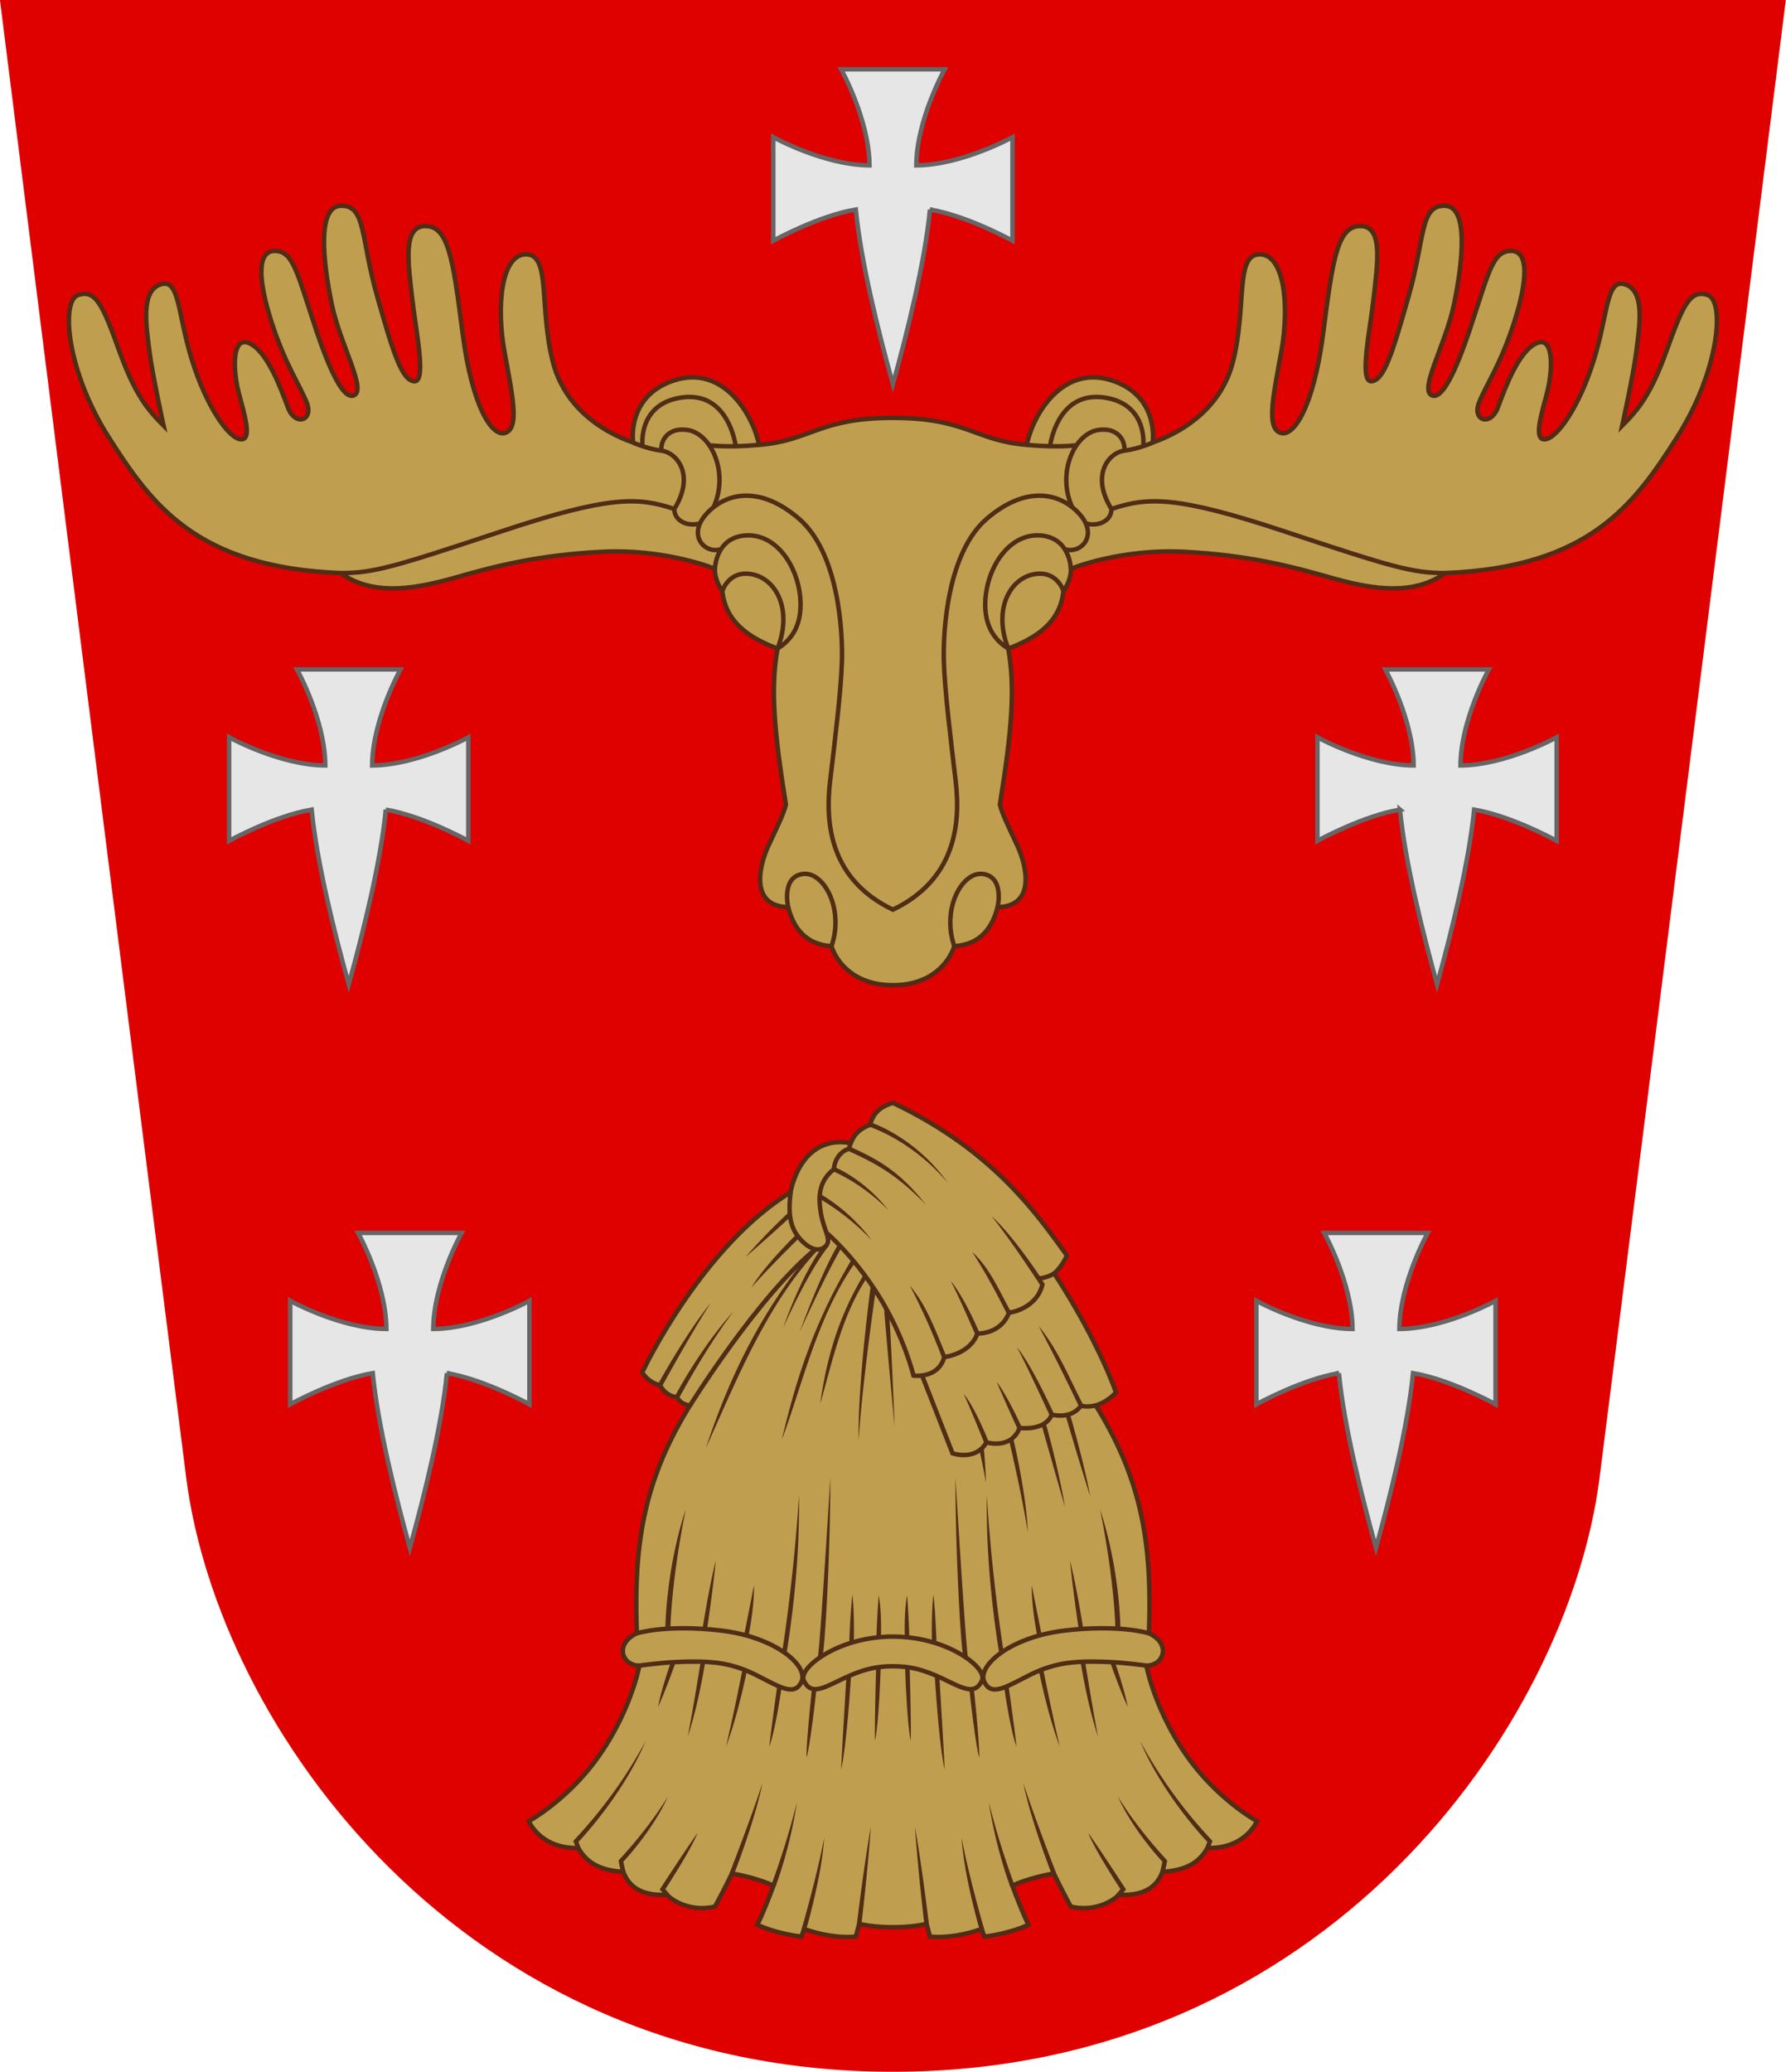 <svg xmlns="http://www.w3.org/2000/svg" width="500" height="580" viewBox="0 0 132.292 153.458"><path style="font-variation-settings:normal;opacity:1;vector-effect:none;fill:#df0000;fill-opacity:1;stroke:none;stroke-width:.209;stroke-linecap:butt;stroke-linejoin:miter;stroke-miterlimit:4;stroke-dasharray:none;stroke-dashoffset:0;stroke-opacity:1;stop-color:#000;stop-opacity:1" d="M45.38 57.169s9.049 71.94 10.891 86.393c1.843 14.454 16.017 34.718 41.313 34.718 25.296 0 39.47-20.264 41.313-34.718 1.842-14.454 10.89-86.393 10.89-86.393z" transform="matrix(1.267 0 0 1.267 -57.501 -72.438)"/><g style="stroke-width:.261;stroke-miterlimit:4;stroke-dasharray:none"><path style="font-variation-settings:normal;opacity:1;vector-effect:none;fill:#bf9f4f;fill-opacity:1;stroke:#502d16;stroke-width:.261;stroke-linecap:butt;stroke-linejoin:miter;stroke-miterlimit:4;stroke-dasharray:none;stroke-dashoffset:0;stroke-opacity:1;stop-color:#000;stop-opacity:1" d="M89.76 83.178c-.397-1.885-2.15-4.677-4.961-3.77-2.811.907-2.403 3.634-2.403 3.634-2.055-.721-4.07-2.225-4.703-4.758-.807-3.229-.098-6.242-1.556-6.242-1.457 0-1.747 3.05-1.256 5.717.492 2.666.858 4.392.07 4.707-.787.315-1.964-1.48-2.525-5.83-.561-4.35-.827-6.323-2.245-6.244-1.263.07-.922 2.225-.702 4.21.21 1.894.865 4.909.124 4.86-.742-.05-1.25-1.744-2.158-4.93-.99-3.47-.659-5.333-2.105-5.333-1.447 0-1.064 3.314-.561 5.753.486 2.358 2.061 4.999 1.297 5.332-.583.255-1.36-1.242-2.304-4.105-1.054-3.198-1.28-4.338-2.332-4.338-1.052 0-.958 1.75-.17 4.193.79 2.443 1.626 3.621 2.047 4.673.421 1.053-.677 1.416-1.098.293-.421-1.122-1.193-3.263-2.245-3.754-1.053-.491-.975 1.59-.632 2.893.344 1.304.812 2.79.1 2.712-.713-.078-2.01-1.947-2.853-4.683-.842-2.737-.706-4.751-1.831-4.365-1.166.4-.818 2.447-.641 3.883.164 1.333.83 4.37.83 4.37-.947-.948-1.672-1.83-2.58-4.338-.94-2.6-1.356-3.654-2.409-3.303-1.052.351-.657 4.498 1.802 8.347 2.46 3.849 5.07 7.58 13.536 7.908 1.98 1.43 4.585.869 6.786.242 2.2-.626 4.68-1.284 8.45-1.483 3.77-.198 6.648.992 6.648.992s-.06.598.432 1.3c.2 1.853 1.588 2.738 3.227 3.367-.413 2.299-.21 4.77.491 9.12-.156.577-.423 1.123-1.008 2.37-.584 1.246-1.091 3.571 1.141 3.621.313 1.228 1.024 2.186 2.53 2.282.295.933 1.326 2.282 3.591 2.282s3.296-1.349 3.59-2.282c1.507-.096 2.218-1.054 2.53-2.282 2.233-.05 1.726-2.375 1.142-3.622-.585-1.246-.852-1.792-1.008-2.369.7-4.35.904-6.821.491-9.12 1.64-.63 3.027-1.514 3.227-3.368.491-.701.432-1.299.432-1.299s2.877-1.19 6.647-.992c3.77.199 6.25.857 8.451 1.483 2.201.627 4.806 1.189 6.786-.242 8.465-.329 11.077-4.06 13.536-7.908 2.459-3.849 2.854-7.996 1.802-8.347-1.053-.35-1.47.703-2.41 3.303-.907 2.508-1.631 3.39-2.578 4.337 0 0 .665-3.036.83-4.37.176-1.435.524-3.482-.642-3.882-1.125-.386-.99 1.628-1.831 4.365-.842 2.736-2.14 4.605-2.853 4.683-.712.078-.244-1.408.1-2.712.343-1.304.42-3.384-.632-2.893-1.052.49-1.824 2.632-2.245 3.754-.42 1.123-1.52.76-1.098-.293.42-1.052 1.258-2.23 2.046-4.673.789-2.444.883-4.193-.17-4.193-1.051 0-1.277 1.14-2.331 4.338-.945 2.863-1.721 4.36-2.304 4.105-.764-.333.811-2.974 1.297-5.332.503-2.44.886-5.753-.56-5.753-1.447 0-1.116 1.863-2.106 5.332-.909 3.187-1.416 4.881-2.158 4.93-.741.05-.087-2.965.124-4.86.22-1.984.561-4.139-.702-4.209-1.418-.079-1.684 1.894-2.245 6.244-.561 4.35-1.738 6.145-2.526 5.83-.787-.315-.42-2.041.07-4.707.492-2.666.202-5.717-1.255-5.717-1.457 0-.749 3.013-1.556 6.242-.633 2.533-2.648 4.037-4.703 4.758 0 0 .408-2.727-2.403-3.634s-4.564 1.885-4.96 3.77c-3.04-.246-3.515-1.578-7.825-1.578-4.31 0-4.784 1.332-7.824 1.578z" transform="matrix(1.267 0 0 1.267 -57.501 -72.438)"/><path style="font-variation-settings:normal;opacity:1;vector-effect:none;fill:none;fill-opacity:1;stroke:#502d16;stroke-width:.261;stroke-linecap:butt;stroke-linejoin:miter;stroke-miterlimit:4;stroke-dasharray:none;stroke-dashoffset:0;stroke-opacity:1;stop-color:#000;stop-opacity:1" d="M129.872 90.67c-1.934 0-3.106-.348-9.383-2.431-6.342-2.106-8.022-2.015-10.126-1.313 0 .735-.839 1.06-1.54.83m3.949-4.714s-.74.352-1.67.478c-.929.126-1.953 1.45-.74 3.406m.74-3.406c.097-.29-.138-1.398-1.502-1.213-1.374.187-2.453 2.468-1.54 4.502m4.161-3.564s.298-2.431-2.232-2.828c-2.53-.397-3.126 2.183-3.225 2.877m1.224 7.127s-.033-1.852-1.82-1.95c-1.785-.1-3.04 1.815-3.174 3.72-.128 1.807.787 2.548 1.335 2.897m3.227-3.368s-.386-1.267-1.784-.968c-1.398.3-2.321 2.103-1.443 4.336m3.272-5.824c.947.34 2.032-.77.9-2.034-1.103-1.231-3.076-1.737-5.408.248-2.332 1.984-2.58 6.598-2.53 8.334.05 1.737.397 4.515.694 7.045.298 2.53-.05 5.754-3.673 7.49-3.624-1.736-3.971-4.96-3.673-7.49.297-2.53.644-5.308.694-7.045.05-1.736-.198-6.35-2.53-8.334-2.332-1.985-4.305-1.479-5.407-.248-1.133 1.264-.048 2.373.899 2.034m20.801-6.073s-1.011.167-2.96-.013m-1.703 27.021s.413-1.736-.827-1.935c-1.24-.198-2.464 2.034-1.703 4.217m-35.879-21.81c1.934 0 3.106-.349 9.383-2.432 6.342-2.106 8.022-2.015 10.126-1.313 0 .735.839 1.06 1.54.83m-3.949-4.714s.74.352 1.67.478c.929.126 1.953 1.45.74 3.406m-.74-3.406c-.097-.29.138-1.398 1.502-1.213 1.374.187 2.453 2.468 1.54 4.502m-4.161-3.564s-.298-2.431 2.232-2.828c2.53-.397 3.126 2.183 3.225 2.877m-1.224 7.127s.033-1.852 1.82-1.95c1.785-.1 3.04 1.815 3.174 3.72.128 1.807-.787 2.548-1.335 2.897m-3.227-3.368s.386-1.267 1.784-.968c1.398.3 2.321 2.103 1.443 4.336m-4.04-11.897s1.012.167 2.96-.013m1.704 27.021s-.413-1.736.827-1.935c1.24-.198 2.464 2.034 1.703 4.217" transform="matrix(1.267 0 0 1.267 -57.501 -72.438)"/></g><path style="font-variation-settings:normal;opacity:1;vector-effect:none;fill:#e6e6e6;fill-opacity:1;stroke:#666;stroke-width:.261;stroke-linecap:butt;stroke-linejoin:miter;stroke-miterlimit:4;stroke-dasharray:none;stroke-dashoffset:0;stroke-opacity:1;stop-color:#000;stop-opacity:1" d="M99.752 69.42c2.202.37 4.825 1.824 4.825 1.824v-6.052s-2.95 1.632-5.624 1.647c.015-2.675 1.657-5.614 1.657-5.614h-6.052s1.642 2.94 1.657 5.614c-2.675-.015-5.624-1.647-5.624-1.647v6.052s2.623-1.454 4.825-1.824c.3 3.093 1.337 7.214 2.168 10.216.831-3.002 1.869-7.123 2.168-10.216zM67.939 104.5c2.202.37 4.824 1.823 4.824 1.823v-6.052s-2.948 1.633-5.623 1.647c.014-2.675 1.657-5.614 1.657-5.614h-6.052s1.642 2.94 1.656 5.614c-2.674-.014-5.623-1.647-5.623-1.647v6.052s2.623-1.454 4.825-1.824c.299 3.093 1.337 7.214 2.168 10.216.83-3.002 1.869-7.123 2.168-10.216zM71.51 137.44c2.203.37 4.825 1.823 4.825 1.823v-6.051s-2.949 1.632-5.623 1.646c.014-2.674 1.657-5.614 1.657-5.614h-6.052s1.642 2.94 1.656 5.614c-2.674-.014-5.623-1.646-5.623-1.646v6.051s2.622-1.453 4.825-1.823c.299 3.092 1.337 7.214 2.168 10.216.83-3.002 1.869-7.124 2.168-10.216zM127.23 104.5c-2.203.37-4.825 1.823-4.825 1.823v-6.052s2.948 1.633 5.623 1.647c-.014-2.675-1.657-5.614-1.657-5.614h6.052s-1.642 2.94-1.656 5.614c2.674-.014 5.623-1.647 5.623-1.647v6.052s-2.623-1.454-4.825-1.824c-.299 3.093-1.337 7.214-2.168 10.216-.83-3.002-1.869-7.123-2.168-10.216zM123.657 137.44c-2.202.37-4.824 1.823-4.824 1.823v-6.051s2.949 1.632 5.623 1.646c-.014-2.674-1.657-5.614-1.657-5.614h6.052s-1.642 2.94-1.656 5.614c2.674-.014 5.623-1.646 5.623-1.646v6.051s-2.622-1.453-4.825-1.823c-.299 3.092-1.337 7.214-2.168 10.216-.83-3.002-1.869-7.124-2.168-10.216z" transform="matrix(1.267 0 0 1.267 -57.501 -72.438)"/><g style="stroke-width:.261;stroke-miterlimit:4;stroke-dasharray:none"><path style="font-variation-settings:normal;opacity:1;vector-effect:none;fill:#bf9f4f;fill-opacity:1;stroke:#502d16;stroke-width:.261;stroke-linecap:butt;stroke-linejoin:miter;stroke-miterlimit:4;stroke-dasharray:none;stroke-dashoffset:0;stroke-opacity:1;stop-color:#000;stop-opacity:1" d="M110.625 138.56s-.428.536-1.182.769c2.697 4.358 3.309 8.092 3.109 13.319 1.317.62.882 1.886-.147 1.887 0 0 .44 2.463 2.266 5.139 1.827 2.675 4.198 3.954 4.198 3.954s-.662 1.62-2.894 1.571c-.34.565-.904 1.299-2.63 1.39-.243.63-.787 1.438-2.559 1.339-.274.33-1.386 1.033-2.798.694 0 0-.496-.893-.992-1.934 0 0-1.34.214-2.431.71 0 0 .545 1.489.942 2.283-.468.251-1.648.601-2.58.694l-.148-.446s-1.538.595-3.026.446l-.199-.744s-.726.198-1.97.198-1.97-.198-1.97-.198l-.199.744c-1.488.149-3.026-.446-3.026-.446l-.149.446c-.93-.093-2.111-.443-2.58-.694.398-.794.943-2.282.943-2.282-1.091-.497-2.43-.711-2.43-.711a39.078 39.078 0 0 1-.993 1.934c-1.412.339-2.524-.364-2.798-.694-1.772.099-2.316-.709-2.56-1.34-1.725-.09-2.289-.824-2.629-1.389-2.232.05-2.894-1.57-2.894-1.57s2.37-1.28 4.198-3.955c1.827-2.676 2.266-5.139 2.266-5.139-1.03 0-1.464-1.267-.147-1.887-.2-5.227.412-8.961 3.109-13.32-.579-.057-.76-.488-.76-.488-.695-.05-.993-.694-.993-.694-.694-.15-1.042-.745-1.042-.745s3.411-7.304 8.673-10.531c0 0 .24-1.524 1.282-2.367s2.233-.496 2.233-.496c.225-.535.45-.795 1.14-1.092.176-.664.552-1.036 1.326-1.273 5.715 2.72 8.265 6.264 10.169 8.919 0 0-.253.63-.744 1.05 0 0 2.314 3.414 3.616 6.948z" transform="matrix(1.267 0 0 1.267 -57.501 -72.438)"/><path style="color:#000;font-style:normal;font-variant:normal;font-weight:400;font-stretch:normal;font-size:medium;line-height:normal;font-family:sans-serif;font-variant-ligatures:normal;font-variant-position:normal;font-variant-caps:normal;font-variant-numeric:normal;font-variant-alternates:normal;font-variant-east-asian:normal;font-feature-settings:normal;font-variation-settings:normal;text-indent:0;text-align:start;text-decoration:none;text-decoration-line:none;text-decoration-style:solid;text-decoration-color:#000;letter-spacing:normal;word-spacing:normal;text-transform:none;writing-mode:lr-tb;direction:ltr;text-orientation:mixed;dominant-baseline:auto;baseline-shift:baseline;text-anchor:start;white-space:normal;shape-padding:0;shape-margin:0;inline-size:0;clip-rule:nonzero;display:inline;overflow:visible;visibility:visible;opacity:1;isolation:auto;mix-blend-mode:normal;color-interpolation:sRGB;color-interpolation-filters:linearRGB;solid-color:#000;solid-opacity:1;vector-effect:none;fill:#502d16;fill-opacity:1;fill-rule:nonzero;stroke:none;stroke-linecap:butt;stroke-linejoin:miter;stroke-miterlimit:4;stroke-dasharray:none;stroke-dashoffset:0;stroke-opacity:1;color-rendering:auto;image-rendering:auto;shape-rendering:auto;text-rendering:auto;enable-background:accumulate;stop-color:#000;stop-opacity:1;stroke-width:.261" d="m86.455 152.396.26.04s.347-2.282.514-4.039c-.427 1.716-.774 4-.774 4zm4.662 1.295.262.03s.796-4.511.712-9.143c-.282 4.794-.974 9.113-.974 9.113zm-2.23-.955.258.055s.348-1.688.317-2.954a241.5 241.5 0 0 1-.575 2.9zm6.148.471.264.008s.05-1.687-.082-2.832c-.133 1.137-.182 2.824-.182 2.824zm1.588-.398.264.01s.05-1.439-.132-2.386a55.974 55.974 0 0 0-.132 2.376zm-3.424 1.244h.266c.18-.972.462-6.312.462-10.517 0 0-.568 9.416-.728 10.517zm-6.582.236-.262-.04s-.397 2.528-.762 4.435c.627-1.864 1.024-4.395 1.024-4.395zm-1.742.072-.25-.088s-.595 1.688-.769 2.675c.422-.897 1.019-2.587 1.019-2.587zm11.996.258-.266-.008s-.099 3.233-.065 4.32c.232-1.095.331-4.312.331-4.312zm-7.824.22-.26-.05s-.496 2.528-.962 4.49c.725-1.907 1.222-4.44 1.222-4.44zm6.088.33-.266-.015s-.25 4.077-.314 5.464c.332-1.39.58-5.448.58-5.448zm-4.053.606-.262-.037s-.35 2.487-.465 3.541c.382-1.03.727-3.504.727-3.504zm2.033.145-.261-.03s-.349 3.178-.316 4.034c.231-.83.577-4.004.577-4.004zM78.9 164.78l.168.463.25-.09-.115-.314c.093-.097 2.596-2.725 3.935-5.908a27.395 27.395 0 0 1-4.238 5.85zm9.395 1.955s1.199-3.055 1.67-5.348c-.72 2.197-1.916 5.25-1.916 5.25zm-6.748-.808c.035.233.092.462.146.691l.258-.062s-.084-.35-.123-.559c.056-.059 1.712-1.82 2.602-3.802-.83 1.338-1.818 2.575-2.883 3.732zm8.933 1.424.247.093s.83-2.158 1.249-4.925a46.597 46.597 0 0 1-1.496 4.832zm5.002 2.263.264.031s.38-3.191.546-5.687c-.43 2.465-.81 5.656-.81 5.656zm-11.529-1.99.328.389.201-.172-.2-.238c.075-.116 1.51-2.315 1.881-3.285-.761 1.085-1.483 2.198-2.21 3.306zm8.309 2.268.254.072s.929-3.19 1.047-5.361c-.377 2.095-1.301 5.289-1.301 5.289zm-7.979-17.556s.019-3.372 1.193-6.946c0 0-.795 3.747-.9 6.97z" transform="matrix(1.267 0 0 1.267 -57.501 -72.438)"/><path style="font-variation-settings:normal;opacity:1;vector-effect:none;fill:none;fill-opacity:1;stroke:#502d16;stroke-width:.261;stroke-linecap:butt;stroke-linejoin:miter;stroke-miterlimit:4;stroke-dasharray:none;stroke-dashoffset:0;stroke-opacity:1;stop-color:#000;stop-opacity:1" d="M93.786 153.775c-.987.542-1.608 1.227-1.402 1.654.42.872 1.151.41 2.279-.126 1.127-.537 1.912-.73 2.921-.73 1.01 0 1.794.193 2.921.73 1.128.537 1.859.998 2.28.126.206-.427-.416-1.112-1.403-1.654-.986-.543-2.302-.935-3.798-.935s-2.812.392-3.798.935zm18.766-1.127s-1.719-.541-4.93-.159c-3.211.383-5.118 2.076-4.697 2.988.42.912 1.308.28 2.7-.412 1.392-.693 2.534-.774 3.752-.763 1.218.01 2.02.108 3.028.233m-29.789-1.887s1.719-.541 4.93-.159c3.211.383 5.118 2.076 4.697 2.988-.42.912-1.308.28-2.7-.412-1.392-.693-2.534-.774-3.752-.763-1.218.01-2.02.108-3.028.233M91.603 126.87c-.14 1.212-.071 2.089.637 2.816.708.727 1.25.583 1.483.245.234-.339-.19-.932-.338-1.78-.147-.848-.22-1.874.748-2.63.053-.579.372-1.038.888-1.198 0 0 .03-.171.097-.316m-1.455 5.192s1.604 1.34 3.092 3.721c1.488 2.381 2.034 4.663 2.034 4.663s1.45.207 1.798-1.083c0 0 1.51-.161 1.934-1.374 0 0 1.362.061 1.847-1.212.557-.093 1.678-.479 1.958-1.651l-.223-.354c.56-.052.906-.298.906-.298m-7.724 5.956s1.19 3.026 1.786 4.564c.882.25 1.62.009 1.984-.645 0 0 1.439.446 1.935-.843 0 0 1.486.213 1.883-.78 0 0 1.118.319 1.713-.525 0 0 .285.121.857-.01m-23.718 0s3.996-6.425 7.363-9.161" transform="matrix(1.267 0 0 1.267 -57.501 -72.438)"/><path style="color:#000;font-style:normal;font-variant:normal;font-weight:400;font-stretch:normal;font-size:medium;line-height:normal;font-family:sans-serif;font-variant-ligatures:normal;font-variant-position:normal;font-variant-caps:normal;font-variant-numeric:normal;font-variant-alternates:normal;font-variant-east-asian:normal;font-feature-settings:normal;font-variation-settings:normal;text-indent:0;text-align:start;text-decoration:none;text-decoration-line:none;text-decoration-style:solid;text-decoration-color:#000;letter-spacing:normal;word-spacing:normal;text-transform:none;writing-mode:lr-tb;direction:ltr;text-orientation:mixed;dominant-baseline:auto;baseline-shift:baseline;text-anchor:start;white-space:normal;shape-padding:0;shape-margin:0;inline-size:0;clip-rule:nonzero;display:inline;overflow:visible;visibility:visible;opacity:1;isolation:auto;mix-blend-mode:normal;color-interpolation:sRGB;color-interpolation-filters:linearRGB;solid-color:#000;solid-opacity:1;vector-effect:none;fill:#502d16;fill-opacity:1;fill-rule:nonzero;stroke:none;stroke-linecap:butt;stroke-linejoin:miter;stroke-miterlimit:4;stroke-dasharray:none;stroke-dashoffset:0;stroke-opacity:1;color-rendering:auto;image-rendering:auto;shape-rendering:auto;text-rendering:auto;enable-background:accumulate;stop-color:#000;stop-opacity:1;stroke-width:.261" d="m96.299 122.79-.08.251s2.48.781 4.594 3.298c-1.954-2.742-4.514-3.55-4.514-3.55zm-1.223 1.413-.111.24c1.589.73 2.783 1.337 4.548 3.149-1.59-2.015-2.843-2.657-4.437-3.389zm-.896 1.195-.096.247s1.614.624 3.236 2.268c-1.464-1.864-3.14-2.515-3.14-2.515zm-.856 1.565-.12.234s1.59.831 3.147 2.479c-1.39-1.86-3.027-2.713-3.027-2.713zm-1.69 1.308-.177-.195s-1.292 1.192-2.49 2.578c1.381-1.193 2.668-2.383 2.668-2.383zm14.358 3.711.22-.146s-1.562-2.396-2.87-3.587c1.08 1.335 2.65 3.733 2.65 3.733zm-13.857-2.472-.186-.19s-1.884 1.83-2.636 3.12c.936-1.09 2.822-2.93 2.822-2.93zm1.691.504-.244-.102c-1.321 1.668-2.424 4.91-2.424 4.91s1.4-3.208 2.668-4.808zm.744.101-.228-.13c-1.063 1.841-2.201 5.046-2.201 5.046s1.387-3.11 2.43-4.916zm-1.386.143-.192-.184c-3.003 3.63-4.88 7.332-6.342 11.743 1.782-3.925 3.528-8.354 6.534-11.56zm11.066 3.715.236-.118c-.682-1.199-1.19-2.506-2.265-3.501.797 1.237 1.375 2.325 2.029 3.619zm-8.914-2.934-.215-.154c-2.025 3.406-3.141 6.638-4.032 10.46 1.263-3.413 2.08-7.178 4.247-10.306zm.771.772-.214-.153c-1.456 2.433-2.178 4.817-2.559 7.583.71-2.475 1.292-5.265 2.773-7.43zm6.291 3.367.245-.104s-.857-2.033-1.685-3.036c.575 1.102 1.44 3.14 1.44 3.14zm-1.935 1.369.248-.094c-.611-1.408-1.102-2.901-2.139-4.135a38.85 38.85 0 0 1 1.89 4.229zm-4.174-4.2s-.771 5.68-.71 9.068c.202-3.348 1.009-8.874 1.009-8.874zm-12.434 5.735.233.127s1.57-2.876 2.844-4.876c-1.506 1.87-3.077 4.749-3.077 4.749zm13.206-4.514c.14 1.893.623 7.005.623 7.005s-.184-4.813-.325-6.708zm-12.213 5.21.234.124s1.519-2.871 3.19-5.073c-1.902 2.065-3.424 4.948-3.424 4.948zm23.619.617.238-.114c-.82-1.557-1.41-3.122-2.597-4.594.874 1.646 1.561 3.038 2.359 4.708zm-1.715.523.24-.11s-1.28-2.833-2.154-3.88c.614 1.136 1.914 3.99 1.914 3.99zm-1.883.78.242-.11s-.842-1.847-1.46-2.64c.373.893 1.218 2.75 1.218 2.75zm-1.937.837.246-.098s-.786-1.992-1.462-2.795c.415.883 1.216 2.893 1.216 2.893zm4.982-1.77-.254.075s.84 2.876 1.46 4.804c-.364-2.002-1.206-4.878-1.206-4.878zm-1.404.563-.254.07s.772 2.736 1.39 4.876c-.363-2.209-1.136-4.946-1.136-4.946zm-1.893.916-.256.063s.77 3.226 1.11 5.44c-.08-2.276-.854-5.503-.854-5.503zm-1.715.643-.257.058s.256 1.125.376 1.906c-.008-.805-.119-1.964-.119-1.964zM108.713 152.396l-.26.04s-.347-2.282-.514-4.039c.427 1.716.774 4 .774 4zm-4.662 1.295-.262.03s-.796-4.511-.712-9.143c.282 4.794.974 9.113.974 9.113zm2.23-.955-.258.055s-.348-1.688-.317-2.954c.23 1.214.575 2.9.575 2.9zm-6.148.471-.264.008s-.05-1.687.082-2.832c.133 1.137.182 2.824.182 2.824zm-1.588-.398-.264.01s-.05-1.439.132-2.386c.083.938.132 2.376.132 2.376zm3.424 1.244h-.266c-.18-.972-.462-6.312-.462-10.517 0 0 .568 9.416.728 10.517zm6.582.236.262-.04s.397 2.528.762 4.435c-.627-1.864-1.024-4.395-1.024-4.395zm1.742.072.25-.088s.595 1.688.769 2.675c-.422-.897-1.019-2.587-1.019-2.587zm-11.996.258.266-.008s.099 3.233.065 4.32c-.232-1.095-.331-4.312-.331-4.312zm7.824.22.26-.05s.496 2.528.962 4.49c-.725-1.907-1.222-4.44-1.222-4.44zm-6.088.33.266-.015s.25 4.077.314 5.464c-.332-1.39-.58-5.448-.58-5.448zm4.053.606.262-.037s.35 2.487.465 3.541c-.382-1.03-.727-3.504-.727-3.504zm-2.033.145.262-.03s.348 3.178.315 4.034c-.231-.83-.577-4.004-.577-4.004zm14.215 8.861-.168.463-.25-.09.115-.314c-.093-.097-2.596-2.725-3.935-5.908a27.395 27.395 0 0 0 4.238 5.85zm-9.395 1.955s-1.199-3.055-1.67-5.348c.72 2.197 1.916 5.25 1.916 5.25zm6.748-.808c-.035.233-.092.462-.146.691l-.258-.062s.084-.35.123-.559c-.056-.059-1.712-1.82-2.602-3.802.83 1.338 1.818 2.575 2.883 3.732zm-8.933 1.424-.247.093s-.83-2.158-1.249-4.925a46.597 46.597 0 0 0 1.496 4.832zm-5.002 2.263-.264.031s-.38-3.191-.546-5.687c.43 2.465.81 5.656.81 5.656zm11.529-1.99-.328.389-.201-.172.2-.238c-.075-.116-1.51-2.315-1.881-3.285.761 1.085 1.483 2.198 2.21 3.306zm-8.309 2.268-.254.072s-.929-3.19-1.047-5.361c.377 2.095 1.301 5.289 1.301 5.289zm7.979-17.556s-.019-3.372-1.193-6.946c0 0 .795 3.747.9 6.97z" transform="matrix(1.267 0 0 1.267 -57.501 -72.438)"/></g></svg>